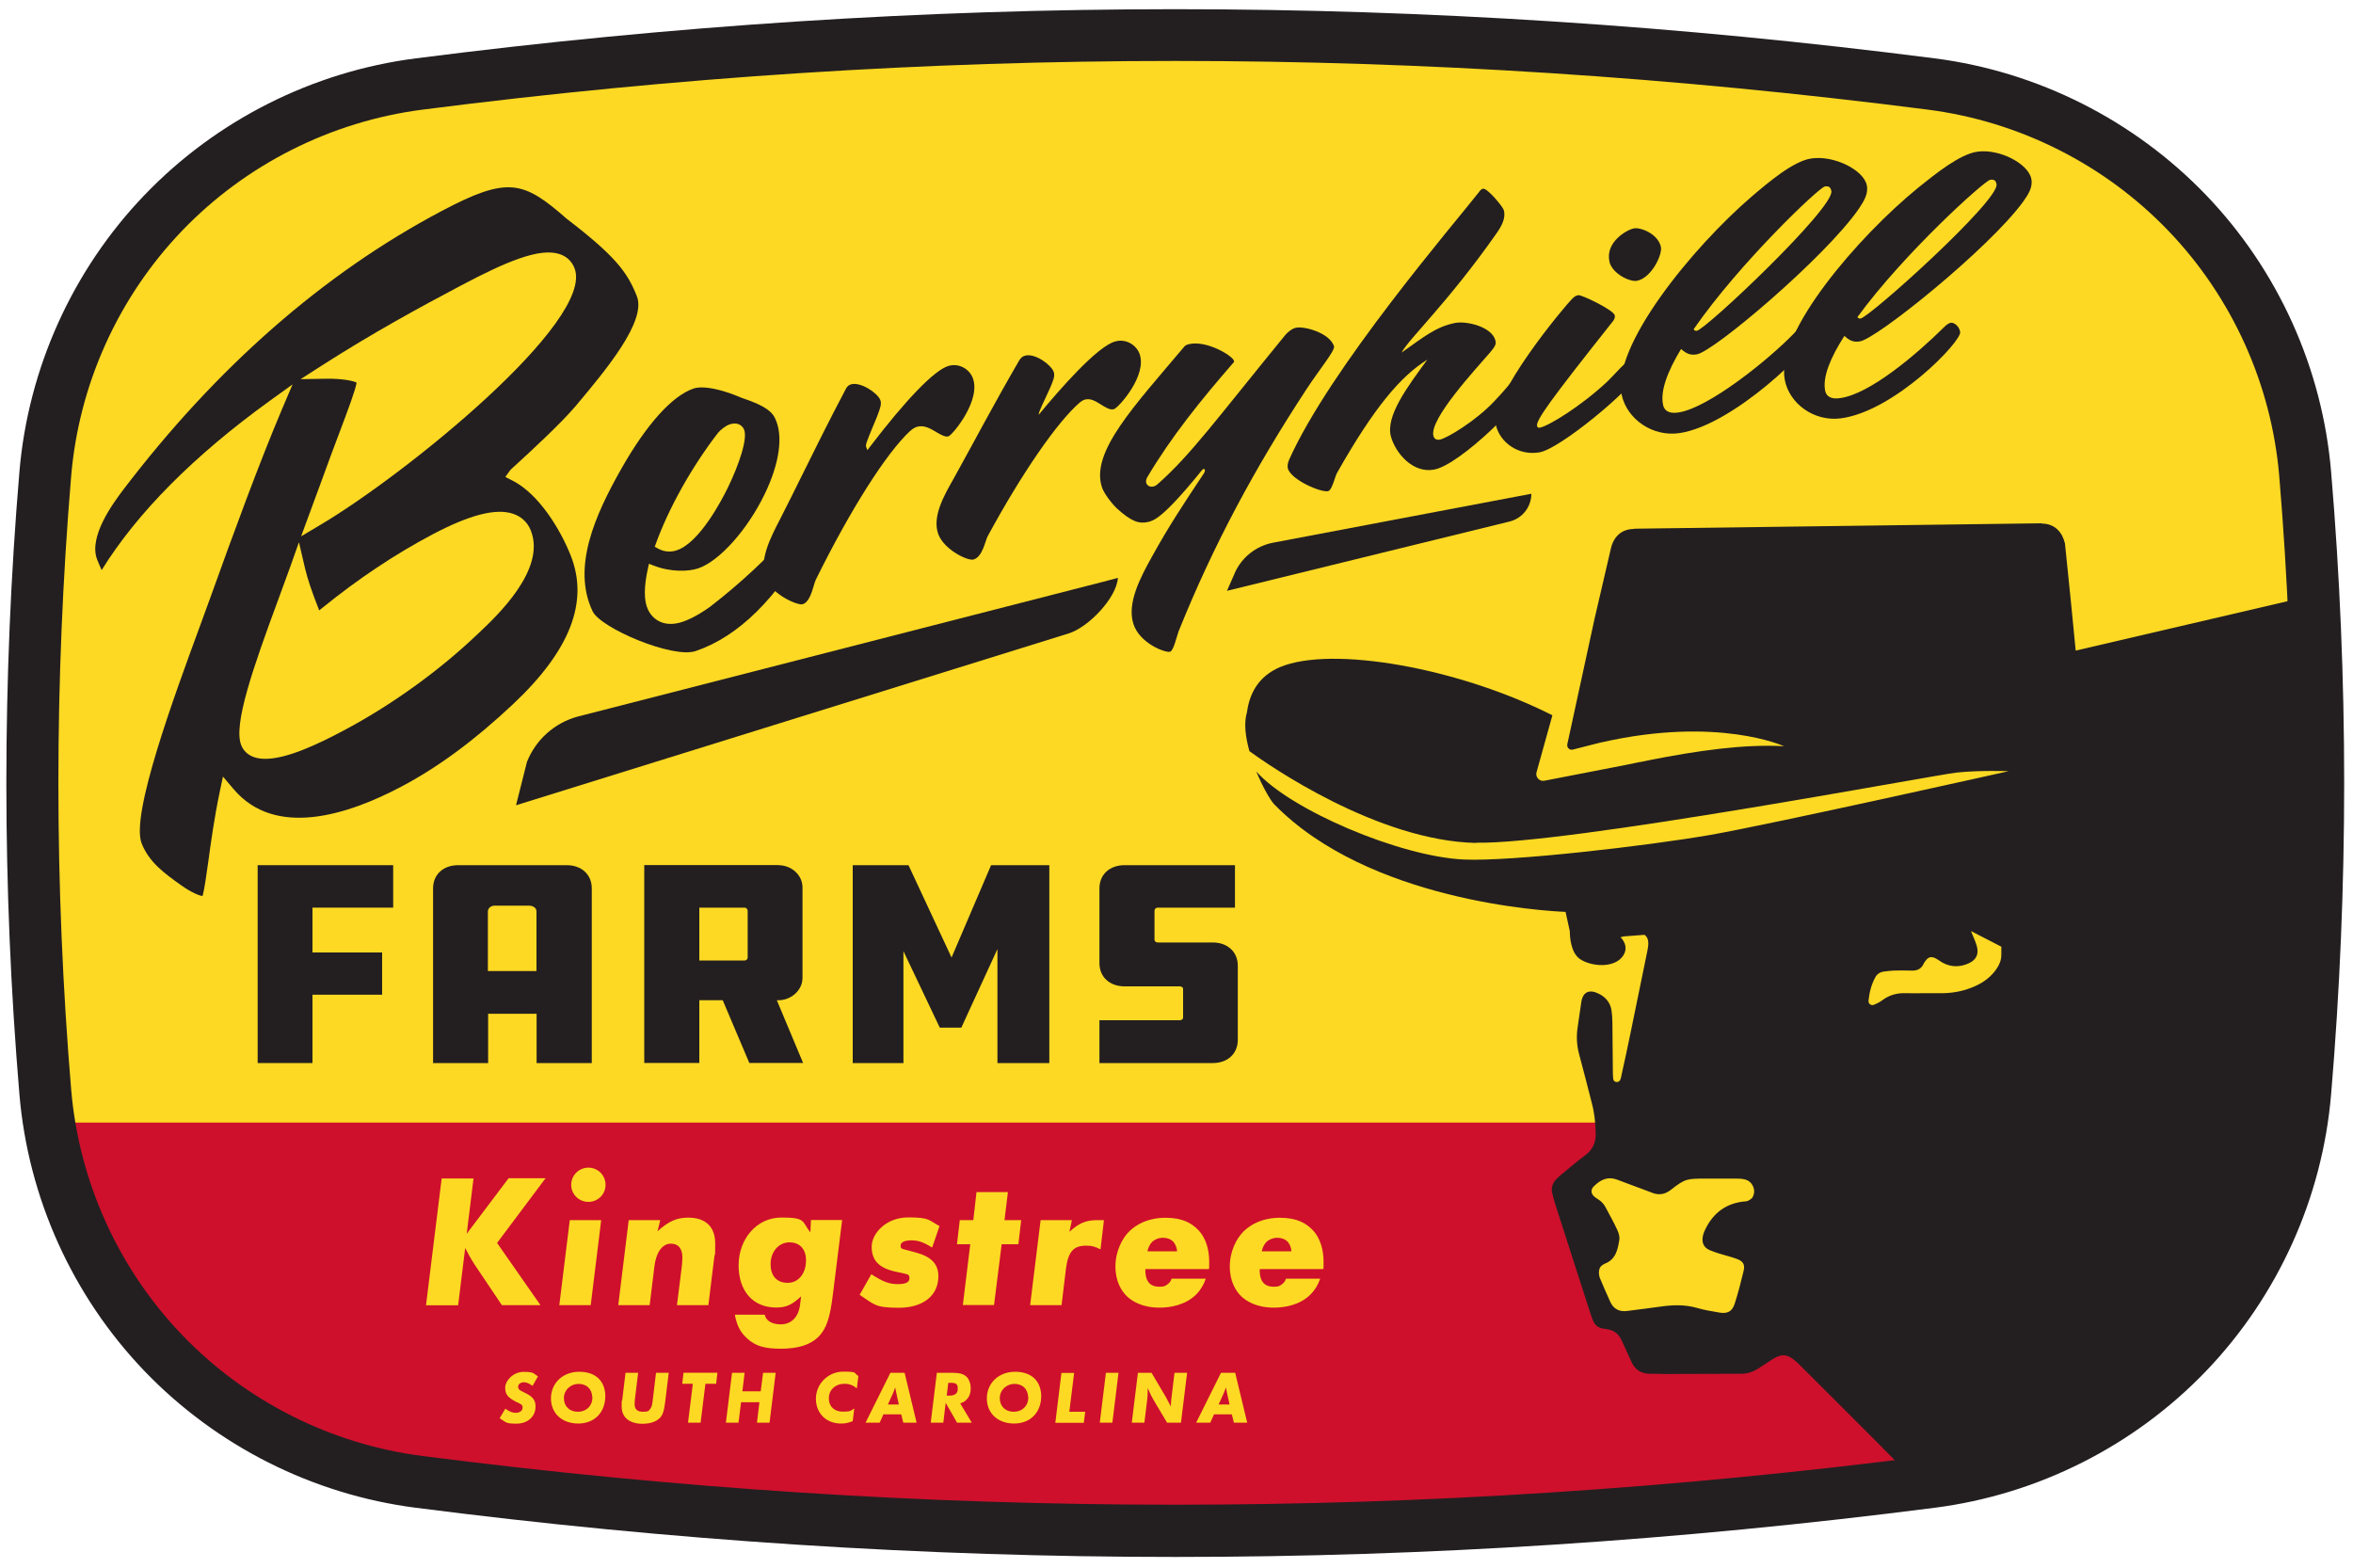 <?xml version="1.0" encoding="UTF-8"?>
<svg id="Layer_1" xmlns="http://www.w3.org/2000/svg" version="1.1" viewBox="0 0 2000 1333">
  <!-- Generator: Adobe Illustrator 29.3.1, SVG Export Plug-In . SVG Version: 2.1.0 Build 151)  -->
  <defs>
    <style>
      .st0 {
        fill: #231f20;
      }

      .st1 {
        fill: #fdd923;
      }

      .st2 {
        fill: #ce102c;
      }
    </style>
  </defs>
  <path class="st1" d="M42.5,959.5h1912.8c1.8-10.3,3.1-20.8,4-31.4,14.7-174.8,14.7-350.5,0-525.3-14.4-171.6-147-309.6-317.8-331.5-433.9-55.7-851.3-55.7-1285.2,0C185.5,93.3,52.9,231.2,38.5,402.8c-14.7,174.8-14.7,350.5,0,525.3.9,10.6,2.2,21.1,4,31.4Z"/>
  <path class="st2" d="M50.9,954.2c25,159.3,152.5,284.6,314.6,305.4,433.9,55.7,851.3,55.7,1285.2,0,162-20.8,289.6-146.1,314.6-305.4H50.9Z"/>
  <polygon class="st1" points="1386.7 980 1329.5 1018.6 1358.8 1117.2 1400 1137.1 1478.6 1131.8 1515.9 1015.9 1494.6 982.6 1386.7 980"/>
  <g>
    <path class="st0" d="M219,735.4h115.2v36.1h-68.6v38.1h59.2v35.9h-59.2v58.1h-46.6v-168.2Z"/>
    <path class="st0" d="M502.9,903.6h-46.8v-41.9h-41.2v41.9h-46.8v-148.5c0-11.7,8.6-19.7,21.3-19.7h92.3c12.6,0,21.3,8,21.3,19.7v148.5ZM456,825.4v-50.6c0-3-2.7-5-6.5-5h-29.1c-3.2,0-5.7,2.2-5.7,5v50.6h41.2Z"/>
    <path class="st0" d="M661.6,735.4c11,0,20.5,8.2,20.5,18.9v77c0,10.2-9.4,18.9-20.5,18.9h-1.3l22.3,53.3h-45.7l-22.6-53.3h-19.9v53.3h-46.8v-168.2h114.1ZM635.5,774c0-1.2-1.3-2.5-2.4-2.5h-38.7v44.9h38.7c1.1,0,2.4-1.2,2.4-2.2v-40.1Z"/>
    <path class="st0" d="M767.9,808.4v95.2h-43.1v-168.2h47.4l36.6,78.5,33.6-78.5h49.5v168.2h-44.1v-96.9l-30.7,66.8h-18.3l-30.9-65Z"/>
    <path class="st0" d="M934.5,867.2h68.1c1.9,0,3-1,3-2.2v-24.4c0-1.2-1.1-2.2-3-2.2h-46.8c-12.6,0-21.3-8-21.3-19.7v-63.6c0-11.7,8.6-19.7,21.3-19.7h93.9v36.1h-65.7c-1.6,0-2.7,1.2-2.7,2.7v24.7c0,1,1.1,2.2,2.7,2.2h46.8c12.6,0,21.3,8,21.3,19.7v63.1c0,11.7-8.6,19.7-21.3,19.7h-96.3v-36.4Z"/>
  </g>
  <g>
    <path class="st1" d="M402.5,1001.5l-5.8,47.2,35.6-47.2h31.4l-41.2,55,36.9,52.9h-32.8l-23.1-34.4c-2.9-4.4-6-10-8.1-14.2l-6,48.7h-27.3l13.3-107.8h27.3Z"/>
    <path class="st1" d="M511,1037.1l-8.9,72.3h-26.7l8.9-72.3h26.7ZM500.1,992.5c8.1,0,14.6,6.5,14.6,14.6s-6.5,14.5-14.6,14.5-14.6-6.5-14.6-14.5,6.5-14.6,14.6-14.6Z"/>
    <path class="st1" d="M561.2,1037.1l-2.3,9.4c9.9-8.7,16.3-11.5,26.2-11.5,14.7,0,22.8,7.8,22.8,22s-.2,6.8-.8,11.8l-5,40.6h-26.7l4-31.9c.5-4.2.6-6.3.6-8.9,0-7.4-3.6-11.5-9.7-11.5s-12.3,5.2-14.1,19.6l-4,32.7h-26.7l8.9-72.3h26.7Z"/>
    <path class="st1" d="M715.8,1037.1l-7.9,63.4c-2.3,19.4-5.5,28.9-12.1,35.7-7.1,7-17.5,10.2-32.2,10.2s-22-2.7-28.5-8.7c-6.1-5.5-8.7-11-10.5-20.2h25.4c1,4.9,5.8,8.2,13.6,8.2s15-4.8,16.5-17l.8-6.8c-7.8,7.3-12.8,9.5-21.2,9.5-19.6,0-31.9-13.9-31.9-35.9s15-40.6,36.4-40.6,17.1,3.4,24.6,12.6l.5-10.5h26.5ZM685.1,1071.2c0-9.4-5.3-15.2-14.1-15.2s-16,7.6-16,18.4,5.8,16,14.6,16,15.5-7.6,15.5-19.2Z"/>
    <path class="st1" d="M798.6,1042.1l-6.3,18.3c-7.6-4.7-12-6.1-17.6-6.1s-9.2,1.5-9.2,4.4,1.1,2.7,4.2,3.6l8.7,2.3c13.3,3.6,19.2,9.9,19.2,20.2,0,16.5-13.1,26.8-33.6,26.8s-20.9-2.9-33.3-11l9.9-17.5c10.2,6.5,15.2,8.4,22.5,8.4s9.9-1.8,9.9-5-1.3-3.1-4-3.9l-8.7-1.9c-13.6-3.2-19.4-9.7-19.4-21s12.3-24.9,31-24.9,17,2.3,26.8,7.4Z"/>
    <path class="st1" d="M851.4,1057.6l-6.5,51.7h-26.5l6.3-51.7h-11.3l2.4-20.5h11.5l2.7-23.8h26.7l-2.9,23.8h14.2l-2.4,20.5h-14.2Z"/>
    <path class="st1" d="M911.1,1037.1l-2.1,9.9c8.2-7.4,13.9-9.9,24.1-9.9s2.9.2,5.2.3l-2.9,24.6c-4.2-2.3-7.4-3.2-12.1-3.2-11,0-15.4,5.2-17.3,19.9l-3.7,30.7h-26.7l8.9-72.3h26.7Z"/>
    <path class="st1" d="M973.5,1078.7c0,2.6,0,8.9,3.7,12.3,1.3,1.3,3.9,2.7,8.2,2.7s4.7-.5,6.8-1.9c2.1-1.5,3.1-3.2,3.6-4.9h29.1c-1.8,5.3-4.7,9.9-7.9,13.1-9.2,9.5-22.8,11.5-31.4,11.5-15.2,0-23.6-5.8-27.6-9.5-4.7-4.5-9.9-12.6-9.9-25.5s5.7-23.9,11.8-29.9c6.3-6.1,16.2-11.5,30.9-11.5s22.2,4.9,27.3,10c7.4,7.4,9.7,18.1,9.7,27.5s-.2,4.2-.3,6.1h-54ZM1000.5,1063.6c-.2-3.4-1.6-6.6-3.7-8.6-1.9-1.8-4.8-2.9-8.4-2.9s-7.1,1.5-9.2,3.6-3.4,5.3-3.9,7.9h25.2Z"/>
    <path class="st1" d="M1070.7,1078.7c0,2.6,0,8.9,3.7,12.3,1.3,1.3,3.9,2.7,8.2,2.7s4.7-.5,6.8-1.9,3.1-3.2,3.6-4.9h29.1c-1.8,5.3-4.7,9.9-7.9,13.1-9.2,9.5-22.8,11.5-31.4,11.5-15.2,0-23.6-5.8-27.6-9.5-4.7-4.5-9.9-12.6-9.9-25.5s5.7-23.9,11.8-29.9c6.3-6.1,16.2-11.5,30.9-11.5s22.2,4.9,27.3,10c7.4,7.4,9.7,18.1,9.7,27.5s-.2,4.2-.3,6.1h-54ZM1097.7,1063.6c-.2-3.4-1.6-6.6-3.7-8.6-1.9-1.8-4.9-2.9-8.4-2.9s-7.1,1.5-9.2,3.6c-2.1,2.1-3.4,5.3-3.9,7.9h25.2Z"/>
    <path class="st1" d="M457.3,1169.9l-4.7,8.1c-2.9-2.2-5.2-3.1-7.4-3.1s-4.8,1.4-4.8,3.7,1.1,3.1,5.4,5.1c7,3.3,9.4,6.3,9.4,11.9,0,8.5-6.7,14.5-16.2,14.5s-8.6-1.1-14.3-4.6l4.8-8.1c3.8,2.6,6,3.5,9,3.5s5.7-1.7,5.7-4.3-1-2.9-5-4.8c-7.6-3.8-9.8-6.6-9.8-12.3s6.6-13.4,15.6-13.4,8.2,1.2,12.3,3.9Z"/>
    <path class="st1" d="M514.5,1185.9v.8c0,13.9-9.3,23.3-23,23.3s-23.2-8.6-23.2-21.4,9.9-22.6,24-22.6,21.7,7.9,22.2,19.9ZM503.4,1187.2c-.4-6.7-4.9-10.9-11.6-10.9s-12.5,5.1-12.5,12.1,4.8,11.6,11.9,11.6,12.3-4.9,12.3-12,0-.5,0-.8Z"/>
    <path class="st1" d="M568.4,1166.9l-3,24.6c-1,8.1-2.1,11.4-4.8,14-3.2,3.1-8.3,4.7-14.5,4.7-11,0-17.7-5.4-17.7-14.5s.2-3.2.5-5.9l2.8-22.9h10.7l-2.8,22.9c-.1,1.3-.2,2.5-.2,3.6,0,4.5,2.3,6.6,7,6.6s4.8-.7,6-2.1c1.3-1.5,1.8-3,2.3-6.8l2.9-24.2h10.7Z"/>
    <path class="st1" d="M599.6,1176.2l-4.1,33.1h-10.7l4.1-33.1h-9l1.1-9.4h28.8l-1.1,9.4h-9Z"/>
    <path class="st1" d="M659.3,1166.9l-5.2,42.4h-10.7l2.1-17.4h-15.6l-2.2,17.4h-10.7l5.2-42.4h10.7l-1.9,15.7h15.6l2-15.7h10.7Z"/>
    <path class="st1" d="M729.6,1169.6l-1.3,10.5c-3.1-2.6-6.5-3.9-10.4-3.9-7.8,0-13.4,5.1-13.4,12.3s4.8,11.4,11.9,11.4,6.4-.8,9.7-2.7l-1.3,10.8c-4.6,1.7-6.7,2-10,2-12.5,0-21.3-8.7-21.3-21.1s10.2-23,23.2-23,8.3,1,12.8,3.6Z"/>
    <path class="st1" d="M750.9,1202.2l-3.2,7.1h-12l21.1-42.4h12.1l10.2,42.4h-11.3l-1.8-7.1h-15.1ZM754.8,1193.8h9.2l-1.8-8.1c-.7-3.2-.8-3.6-1-4.9,0-.3-.2-.8-.3-1.5-.7,2.2-1.3,3.6-1.9,5l-4.3,9.5Z"/>
    <path class="st1" d="M816.1,1192.8l9.9,16.5h-12.5l-9.7-16.9-2,16.9h-10.7l5.2-42.4h13.8c5.8,0,9.3,1.1,11.8,3.7,2,2.2,3.2,5.7,3.2,9.5s-1.1,7-3.4,9.4c-1.5,1.7-2.7,2.4-5.6,3.4ZM806,1175.4l-1.3,10.9h1.9c5.2,0,7.5-1.9,7.5-5.9s-1.5-5-6-5h-2Z"/>
    <path class="st1" d="M885,1185.9v.8c0,13.9-9.3,23.3-23,23.3s-23.2-8.6-23.2-21.4,9.9-22.6,24-22.6,21.7,7.9,22.2,19.9ZM873.9,1187.2c-.4-6.7-4.9-10.9-11.6-10.9s-12.5,5.1-12.5,12.1,4.8,11.6,11.9,11.6,12.3-4.9,12.3-12,0-.5,0-.8Z"/>
    <path class="st1" d="M913,1166.9l-4.1,33.1h13.5l-1.2,9.4h-24.2l5.2-42.4h10.7Z"/>
    <path class="st1" d="M950.7,1166.9l-5.2,42.4h-10.7l5.2-42.4h10.7Z"/>
    <path class="st1" d="M1009,1166.9l-5.2,42.4h-11.8l-11.3-19c-1.8-3-3.4-6.2-5.2-10.5v1.9c0,3.2-.1,5.4-.4,8l-2.4,19.6h-10.7l5.2-42.4h11.6l12.1,20.5,1.8,3.4,1.7,3.2.8,1.6c0-2.7.2-4.8.5-7.2l2.6-21.5h10.7Z"/>
    <path class="st1" d="M1031.9,1202.2l-3.2,7.1h-12l21.1-42.4h12.1l10.2,42.4h-11.3l-1.8-7.1h-15.1ZM1035.9,1193.8h9.2l-1.8-8.1c-.7-3.2-.8-3.6-1-4.9,0-.3-.2-.8-.3-1.5-.7,2.2-1.3,3.6-1.9,5l-4.3,9.5Z"/>
  </g>
  <g>
    <g>
      <path class="st0" d="M248.6,326.9l-8.9,20.9c-19.9,47-41.7,106.7-60.5,159-2.7,7.5-5.8,15.7-8.9,24.4-22.2,60.4-59.5,161.5-49.9,185.7,6.4,16.2,19.5,25.5,33.3,35.4,9.3,6.6,15.4,8.8,18.4,9.4,1.6-5.2,3.3-17.6,5-29.7,2.2-16.3,5-36.6,9.6-58.6l2.8-13.3,9.1,10.7c35.4,41.8,97,21.9,142.4-2.1,31.3-16.5,62.3-39.4,94.8-69.9,48.8-45.8,64.9-87.2,49.3-126.6-8.8-22.2-27-52.2-49.3-63.6l-6.3-3.2,4-5.5c.5-.7.6-.8,5.9-5.6,10.9-10,36.5-33.5,49.5-48.7,25.7-30.6,60.9-72.5,52.4-93.9-8.1-20.4-18.2-34-59.8-65.9-36.7-32.2-49.9-36.2-106.2-6.4-100.4,53.1-191.4,132.9-270.7,237.1-8.2,10.9-29.7,39.7-22,59.2,1.4,3.5,2.7,6.5,3.8,8.9,30.2-48.8,78.4-97.3,142.9-143.9l19.3-13.9ZM225.6,645c-3.4,0-6.5-.4-9.3-1.3-5.4-1.8-9.4-5.4-11.3-10.4-6.8-17.2,9.8-65.1,32.3-125.8,3.4-9.2,6.5-17.6,9.1-24.9l7.7-21.7,5.2,22.3c2.1,8.9,5.7,19.6,12,35.6,0,0,.2-.1.3-.2l.5-.4c.3-.2,1-.8,2-1.6,30.3-24.6,61.8-45.6,93.6-62.4,31.5-16.6,53.8-22.4,68.4-17.5,7.1,2.4,12.4,7.3,15.1,14.3,13.1,33-28.6,72.3-44.3,87.1-33.2,31.8-74.1,61.3-115.3,83.1-21.7,11.5-47.7,23.8-66,23.8ZM256,455.7l17.8-48.3c5.3-14.8,10.3-28,14.6-39.4,7.2-19.1,14-37.2,14.7-42.8-3.1-1.6-12.9-3.5-25.8-3.3l-21.8.4,17.9-11.5c42.5-27.3,83.9-49.9,118.8-68.3,37.8-20,66.5-32.2,83.5-26.5,6,2,10.3,6.1,12.6,11.9,17.7,44.7-143.3,175.2-216.1,218.3l-16.1,9.6Z"/>
      <path class="st0" d="M596.5,329.3c-2.8,0-5.1.3-7.1,1-18.2,6.2-40.1,30.6-61.6,68.7-21.9,38.7-41.9,83.2-24.1,120.6,6.9,14.4,68.2,40.4,87.6,33.8,36.4-12.4,69.3-44.8,97.6-96.3,12.9-23,20.7-44.8,19.6-48.2-.6-1.3-.9-1.2-1.7-.9-.3.4-2.9,4-5.8,7.9-12.6,17.1-42.1,57.1-97.4,99.8-3,2.2-13.3,9.4-23.3,12.8-15.6,5.3-25.5-1.8-29.5-10.3-3.6-7.5-3.6-19.4,0-35.4l.8-3.6,3.9,1.5c14.4,5.7,29.8,5.2,38,2.4,17.9-6.1,41.7-32.6,56.4-63,12.7-26.2,16-49.6,9-64.3-2.2-4.7-6.4-10.4-28.2-17.5-13.7-5.9-25.8-9-34.3-9ZM568.7,468.8c-3.5,0-6.9-1-10.1-2.9l-2.1-1.2.8-2.1c10.9-30.4,30.7-65.8,53-94.7,2.3-2.6,6.1-5.9,10-7.2,5.3-1.8,9.9-.2,12,4.1,3.6,7.5-4.2,30.2-13.5,49.4-5.3,10.9-24.1,46.9-43.4,53.5-2.2.8-4.4,1.1-6.6,1.1Z"/>
      <path class="st0" d="M651,492.2c5.7,13.4,27,22.6,31.2,21.4,5.4-1.6,7.8-10.1,9.5-15.8.6-2.1,1.2-4,1.8-5.2,29-58.8,59.6-107.2,80-126.2,2.2-1.9,3.9-3,5.9-3.6,5.9-1.8,11.5,1.5,16.5,4.5,3.9,2.3,7.6,4.4,10.3,3.6,3.8-1.6,28.4-31.3,20.4-50.2-2.9-6.9-11.4-12.4-20.6-9.6-11.8,3.6-35.6,28.1-66.9,69.1l-1.8,2.4-1.1-2.7c-.7-1.6.7-5.1,5-15.5,1.3-3.1,2.8-6.6,4.2-10.1l.8-2.2c1.8-4.8,3.4-9,2-12.2-2.6-6.2-17-15.6-24.9-13.2-1.8.5-3.2,1.7-4.2,3.6-14.4,27.2-25.9,50.5-37.1,73.1-6.2,12.5-12.3,24.9-18.9,37.8-7.9,15.2-18.6,35.6-12.1,51h0Z"/>
      <path class="st0" d="M797.6,454.2c-5.7-15,5.2-33.7,13.1-47.6,18.2-32.8,33.5-62.2,55.7-100.4,1.3-2.2,3-3.4,4.9-3.9,8.5-2.3,22,7.7,24.3,13.7,1.5,4-1,8.7-3.2,14.1-4.8,10.8-10.1,20.7-9.4,22.3,17.5-21.2,49.6-58.1,65-62.2,9.7-2.6,18,3.6,20.5,10.3,7.1,18.7-18.2,46.4-21.7,47.3-7,1.9-15.5-10.5-24.4-8.2-1.6.4-3,1.2-4.9,2.8-18.9,16.4-48.9,59.7-78,113.4-2.2,4.3-4.4,17.7-12.1,19.8-5,1.3-24.9-8.4-29.8-21.4Z"/>
      <path class="st0" d="M984.1,411.4c28-24.7,50.2-55.5,108.4-126.7,1.3-1.6,5.2-5.3,8.9-6.1,6.8-1.6,28.6,4.1,32.5,15.7,1.1,3.5-12.2,19.4-23.4,36.5-43.9,66.9-79.4,132.9-108.7,205.8-1.9,5.2-4.3,16.7-7.4,17.4-4.1.9-25.6-7-31-23.6-5.7-17.5,5.7-39.3,16-57.7,13.7-24.8,25.6-42.9,43.9-70.4.7-1.1,1-2.4.8-3-.2-.6-.6-.8-1-.7-.7.2-1.5,1-2,1.7-32.9,40.6-40.7,42.3-45.4,43.4-7.1,1.6-13.8,0-26.3-11.5-4.8-4.5-11.2-13.1-12.8-18.1-9.8-29.8,27.3-68.8,70.3-119.8.8-.8,2.1-1.4,3.8-1.8,14.9-3.4,36.7,9.7,38.1,14.1.2.6.1,1.5-.8,2.1-27,31-52.6,62.7-73,97.2-.9,1.8-1.1,3.4-.7,4.6.8,2.3,3,3.7,6.1,3,1-.2,2.3-.8,3.7-2.1Z"/>
      <path class="st0" d="M1094.6,397.7c-.4-1.4-.1-4.1,1.1-6.9,34.9-78,140.3-200.6,161.3-227.4,1.2-1.7,2-2.7,3.6-3,3.5-.7,16.7,15.1,17.6,18.2,1.9,6.9-1.9,13.8-6.8,20.6-40.8,58.1-73.6,88.4-80.1,100.5,18.4-12.9,28.8-21.9,45.5-25.2,10-1.9,31.1,3.3,34.2,14.7.9,3.3,0,5-4.3,10.2-12.3,14.3-52.2,57.1-48.3,71.2.8,2.8,3,3.5,5.3,3.1,6.4-1.2,30.9-16.2,46.1-32.3,14.9-15.7,13.7-16.7,16.9-17.3,3.2-.6,7.7,3.2,8.7,7.1,2.2,7.8-54,63.6-76.2,67.9-18.3,3.6-33-14-36.9-27.9-4.9-17.4,14.2-42.7,30.9-65.5-22.5,14-45,40.2-76.6,96-1.9,3-4.3,15.1-7.8,15.8-6.1,1.2-31.4-9.4-34.3-19.6Z"/>
      <path class="st0" d="M1271.6,361.7c-6-24.2,58.2-101.6,65.3-108.3,2.2-2.1,3.5-2.3,4.8-2.5,2.6-.4,29.6,12.4,30.8,17.1.2.8.3,2.6-1.2,4.6-54.8,69.1-66,84.9-64.8,89.6.2.8.7,1.6,2.3,1.3,7.4-1.3,35.4-18.5,57.5-39.3,6-5.7,15.1-16.8,18.6-17.4,3.2-.6,8.1,5.6,8.5,7,.5,1.9,2.5,2.7-1.5,4.9-7.1,13.7-65.9,62.8-83.4,65.8-18.4,3.1-33.5-8.8-36.9-22.7ZM1368.1,222.6c-4.1-16.7,14.8-27.5,20.9-28.5,5.5-.9,20,4.4,22.7,15.6,1.6,6.7-8.2,26.9-20.5,29-6.1,1-20.7-6.1-23.2-16.1Z"/>
      <path class="st0" d="M1428.9,296.6c-11.6,19.1-17.9,35.9-15.3,47.6,1.5,6.7,7.6,7.2,13.1,6.4,25.6-3.9,76.8-44.9,99.1-68.2,2.2-2.3,4.5-4.1,6.4-4.4,1.9-.3,6.8,2.1,8.1,7.7,1.8,8.1-66.4,75.4-112.5,82.4-23.1,3.5-44.8-11.7-49.4-32.4-9-40.8,60-125.4,110.8-168.9,14.1-12,35-29.8,50.3-32.1,19.5-2.9,44.4,9.8,47.2,22.6,1.6,7.3-2.4,13.6-6.7,20.1-28.2,40.9-123.5,121.7-137.8,123.8-5.2.8-8.4-.2-13.4-4.6ZM1439.6,279.9c.5.8,1.3,1.5,2.6,1.3,7.8-1.2,117.5-104.9,114.4-118.9-.7-3.4-2.3-4.3-5.5-3.8-4.9.7-72.8,65.3-111.5,121.3Z"/>
      <path class="st0" d="M1567.7,285.5c-11.9,18.5-18.6,34.9-16.4,46.4,1.3,6.6,7.3,7.3,12.7,6.5,25.3-3.3,65.3-37.5,88-59.9,2.2-2.3,4.5-4,6.4-4.2,1.9-.2,6.7,2.2,7.7,7.8,1.5,8-56,67.6-101.5,73.5-22.7,2.9-43.7-12.4-47.6-32.8-7.7-40.2,62.4-121.8,113.6-163.4,14.2-11.4,35.2-28.5,50.3-30.5,19.2-2.5,43.3,10.5,45.7,23.2,1.4,7.2-2.7,13.3-7.1,19.5-28.9,39.6-124.7,116.8-138.8,118.6-5.1.7-8.3-.3-13.1-4.8ZM1578.7,269.4c.5.8,1.3,1.5,2.6,1.4,7.7-1,118.3-100.5,115.7-114.2-.6-3.3-2.1-4.2-5.3-3.8-4.8.6-73.4,62.5-112.9,116.7Z"/>
    </g>
    <path class="st0" d="M438.6,684.5l9.3-36.9c7.5-18.9,23.5-33.2,43.1-38.5l445.1-114.2,14.1-3.7c-1.2,17.3-25.3,42.1-41.8,47.2l-469.9,146.1Z"/>
    <path class="st0" d="M1049.4,487.4l-6.5,14.8,240.2-58.9c10.9-2.7,18.5-12.4,18.5-23.6h0s-219.6,41.6-219.6,41.6c-14.5,2.8-26.7,12.5-32.6,26Z"/>
  </g>
  <path class="st0" d="M998.9,1323.4c-214.1,0-428.3-13.9-645.4-41.8-87.6-11.2-169.5-52.5-230.7-116.2-61.2-63.8-98.9-147.3-106.3-235.3-14.8-175.5-14.8-353.5,0-529,7.4-88,45.2-171.6,106.3-235.3,61.1-63.7,143-105,230.7-116.2,434.3-55.7,856.5-55.7,1290.9,0,87.6,11.2,169.5,52.5,230.7,116.2,61.2,63.8,98.9,147.3,106.3,235.3,14.8,175.5,14.8,353.5,0,529-7.4,88-45.2,171.6-106.3,235.3-61.1,63.7-143,105-230.7,116.2l-2.8-21.9,2.8,21.9c-217.2,27.9-431.3,41.8-645.4,41.8ZM998.9,51.8c-212.3,0-424.5,13.8-639.8,41.4-77.6,10-150.2,46.5-204.4,103-54.2,56.5-87.6,130.5-94.2,208.4-14.5,173.1-14.5,348.6,0,521.6,6.6,77.9,40,151.9,94.2,208.4,54.2,56.5,126.7,93,204.4,103,430.5,55.2,849.1,55.2,1279.6,0,77.6-10,150.2-46.5,204.4-103,54.2-56.5,87.6-130.5,94.2-208.4,14.5-173.1,14.5-348.5,0-521.6-6.6-77.9-40-151.9-94.2-208.4-54.2-56.5-126.7-93-204.4-103-215.3-27.6-427.5-41.4-639.8-41.4Z"/>
  <path class="st0" d="M1254.5,716.3c77,1.6,389.2-57.5,408.5-59.6,19.3-2.1,44.3-1.2,44.3-1.2,0,0-199.6,44.7-253.7,54.2-54.1,9.4-169.5,22.7-209.3,20.9-54.7-2.5-148-42.4-176.5-74.9,5.6,13.6,12.2,24.8,15.2,27.9,80.5,82.5,230.9,90.8,247.7,91.5l3.6,16.4c0,3.8.5,18.3,8.8,23.8,9.6,6.4,29.5,8,36.7-3.2,3.6-5.6,1.7-11.3-2.4-15.5l3.2-.7s6.8-.5,17.2-1.3c1.9,1.3,3,3.4,3.2,6.2.1,2.3-.2,4.8-.7,7.1-4.8,23.4-9.6,46.8-14.4,70.2-2.4,11.7-4.9,23.4-7.5,35-.6,2.6-.8,6.9-4.4,6.6-3.7-.3-2.7-4.4-3.1-7.1,0-.5,0-1.1,0-1.6-.1-14.1-.2-28.1-.4-42.2,0-3.4-.3-6.9-.8-10.3-1.1-6.5-5.1-11.1-10.9-13.9-8.1-4-13.6-1.4-14.8,7.6-1,7.4-2.1,14.7-3.2,22.1-1,7.5-.5,14.7,1.5,22.1,3.8,13.8,7.2,27.7,10.8,41.6,2.2,8.3,3,16.6,3.2,25.2.2,8.3-2.7,14.2-9.2,19-6.6,4.9-12.9,10.3-19.2,15.5-1.8,1.5-3.7,3.1-5.3,4.8-3,3.3-4.4,7.3-3.2,11.8.8,3.1,1.5,6.2,2.5,9.2,10,31.1,20,62.1,30,93.2.7,2,1.4,4,2.2,6,1.6,3.7,4.4,5.9,8.4,6.6,1.3.2,2.6.3,3.9.6,5.4.9,9.2,3.8,11.6,8.7.9,1.9,1.8,3.8,2.7,5.8,1.9,4.1,3.8,8.2,5.6,12.3,3.1,7.4,8.5,11.2,16.7,11,4-.1,8,.2,11.9.2,21.8,0,43.6-.2,65.3-.2,4.7,0,8.9-1.3,12.9-3.6,2.5-1.5,4.9-3.1,7.4-4.7,2.4-1.6,4.8-3.3,7.3-4.8,6.9-3.9,11.3-3.5,17.5,1.6,2.3,1.8,4.3,3.9,6.4,6,28.2,28.2,56.5,56.2,84.4,84.6,5.7,5.8,12,8.3,19.8,8.2,11.7-.1,23.4,0,35.1,0,7.2,0,13.5-1.8,19-6.7,3.5-3.2,7.4-6,11.5-8.6,6.8-4.2,13.7-3.6,20,1.2.5.3.9.8,1.3,1.1,133.4-46.9,230.6-168.2,242.8-313.7,11.9-141,14.1-282.6,6.9-423.8-1.5.3-2.9.7-4.4,1-68,15.8-135.9,31.6-203.8,47.5-2.6-26.8-5.9-60.6-9.2-91.7h-.2s-2.7-16.3-19.7-16.3c0,0,0-.1,0-.2l-346.2,4.6c0,0,0,.2,0,.2-14.3,0-18.5,11.5-19.4,15.2l-.3,1.1s0,0,0,0l-14,60.2-23.1,106.4c-.7,2.9,2,5.5,4.9,4.6l23.9-6.1h.3c99.1-22.5,155.1,3.3,155.1,3.3-34.2-2-74.4,3.9-114.3,11.8h.1s-10.2,2-10.2,2c-3.4.7-6.8,1.4-10.2,2.1,0,0,0,0,0,0l-69,13.4c-4.2.9-7.9-3-6.8-7.1l13.5-48.5c-79.7-40.4-187.5-59.4-231.4-41-18.6,7.8-26.1,22.7-28.2,38.4-2.8,9-1.3,21.1,2.1,33.1,15.9,11.6,108.6,76.3,192.8,78ZM1489.9,1017.3c-.8,1.5-2.6,2.6-4.2,3.4-1.4.6-3.1.5-4.7.7-15.9,2.2-26.4,11.4-32.6,25.9-.6,1.4-1,3-1.2,4.6-.6,4.7,1.1,8.4,5.5,10.5,2.6,1.2,5.4,2.1,8.2,3,5.1,1.6,10.2,2.8,15.2,4.6,5.5,2,7.3,4.8,5.9,10.4-2.2,9.3-4.6,18.5-7.5,27.6-2.2,6.9-6.2,8.9-13.5,7.6-6.3-1.1-12.6-2.1-18.7-3.9-10.8-3.1-21.5-2.5-32.3-.9-8.9,1.3-17.9,2.3-26.8,3.5-6.5.9-11.5-1.4-14.4-7.5-3.1-6.7-6-13.6-8.9-20.4-.6-1.4-.7-3.1-.8-3.7-.2-3.9.8-6.2,3.4-7.7.5-.3.9-.6,1.4-.8,9.5-3.6,11.2-12.1,12.5-20.5.4-2.7-.6-5.8-1.8-8.4-3-6.5-6.5-12.7-9.9-19.1-1.5-2.9-3.7-5.2-6.5-6.9-1.1-.7-2.3-1.4-3.2-2.3-2.7-2.4-3.1-5.8-.5-8.4,6.5-6.6,12.7-8.6,20-5.9,6,2.2,11.9,4.5,17.9,6.7,3.7,1.4,7.5,2.7,11.2,4.2,5.9,2.5,11.2,1.9,16.4-2.1,12.6-9.9,14-9.6,30-9.7,8.2,0,16.5,0,24.7,0,2.9,0,5.9,0,8.7.8,6.2,1.6,9.5,9.1,6.4,14.7ZM1701.1,811.5c0,4.4-1.5,8.3-4,11.9-4.6,6.8-10.9,11.5-18.3,14.8-8.6,3.9-17.6,5.8-27,6-5.3.1-10.6,0-15.9,0h0c-5.3,0-10.6.2-15.9,0-7.4-.3-14.1,1.5-20.1,6-2.1,1.6-4.5,2.8-6.9,3.8-2.5,1.1-5.1-.7-4.8-3.5.7-6.9,2.4-13.6,5.7-19.7,1.4-2.7,3.9-4.4,6.9-4.9,2.9-.4,5.8-.8,8.7-.9,5-.1,10.1-.2,15.1,0,4.7.2,8.3-1.2,10.4-5.7.3-.7.8-1.4,1.2-2,2.9-4.2,5.5-4.8,10.1-2.1,1.6.9,3.1,2.1,4.7,3,7.3,4,14.8,4,22.2.7,6.6-2.9,9-7.9,7-14.9-1.1-3.8-2.8-7.4-4.3-11.1-.2-.5-.4-1-.6-1.5l25.8,13.3c0,2.2,0,4.4,0,6.6Z"/>
</svg>